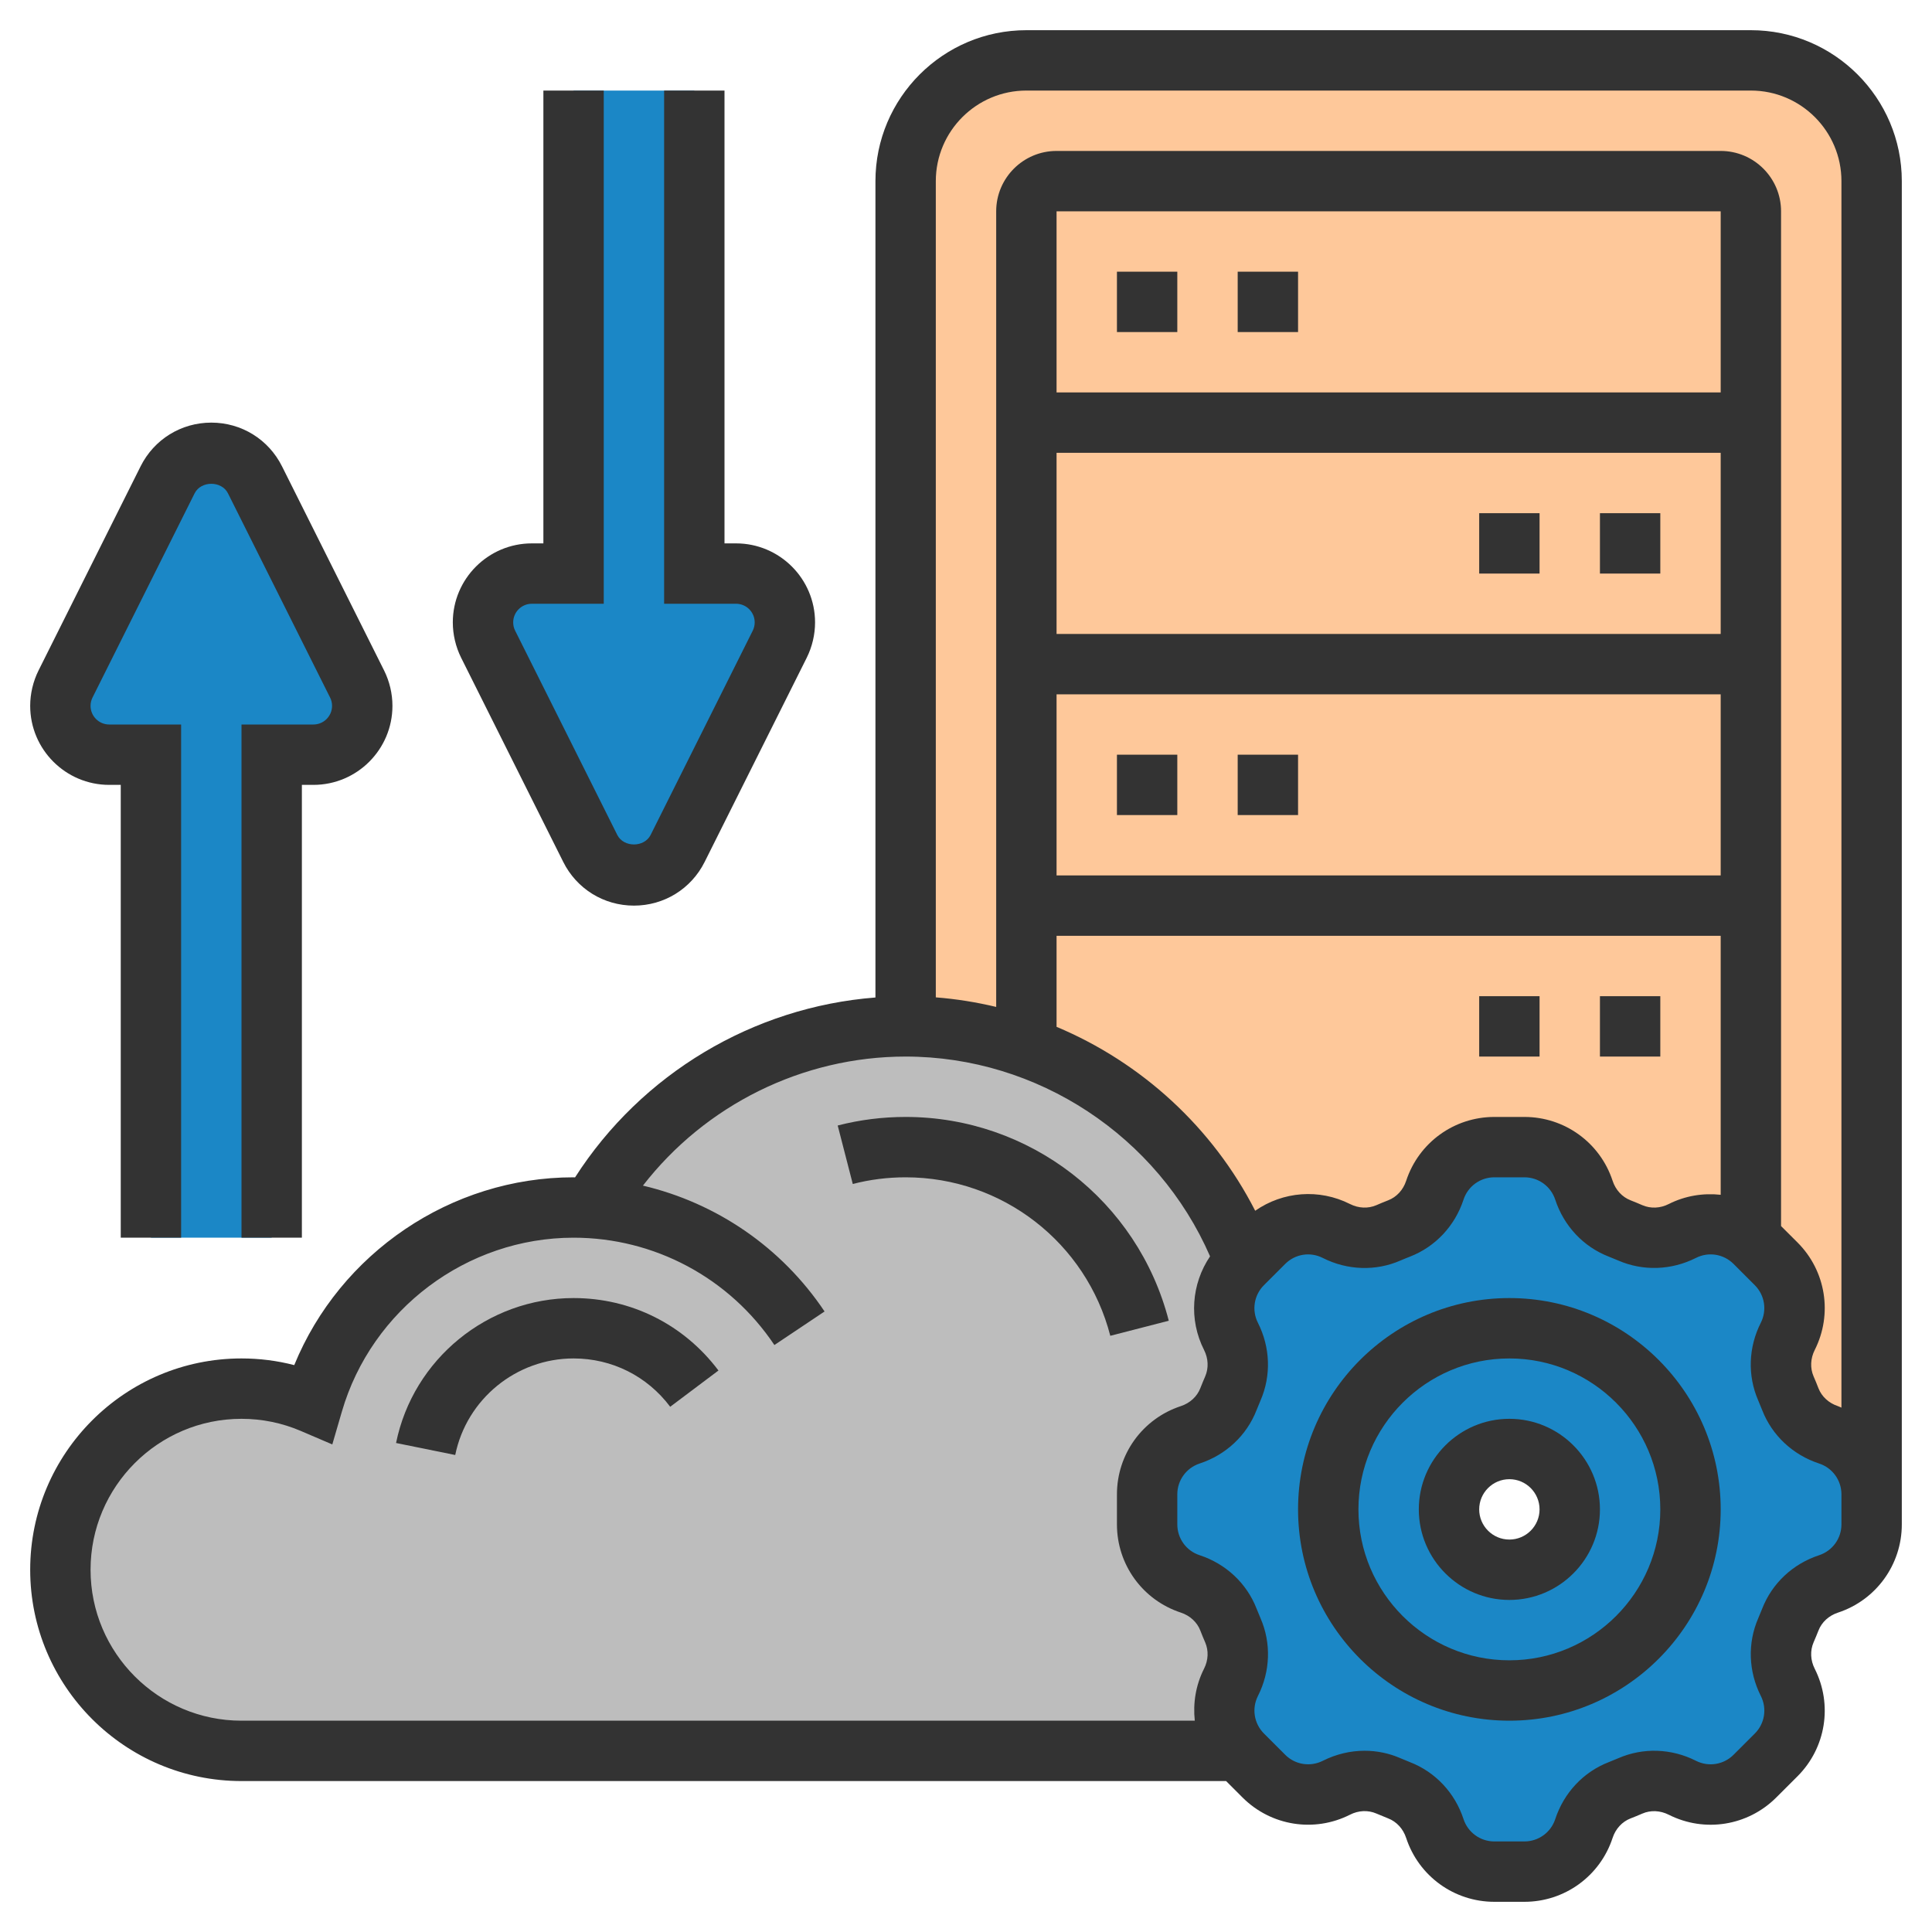 <svg width="150" height="150" viewBox="0 0 150 150" fill="none" xmlns="http://www.w3.org/2000/svg">
<path d="M145.312 14.062V116.016C145.312 113.93 143.953 112.055 141.961 111.398C140.625 110.953 139.523 109.945 139.008 108.633C138.891 108.352 138.773 108.07 138.656 107.789C138.094 106.5 138.164 105.023 138.797 103.758C139.148 103.055 139.336 102.305 139.336 101.555C139.336 100.313 138.844 99.07 137.906 98.133L136.242 96.469C136.148 96.375 136.031 96.258 135.914 96.211L135.938 96.188V16.406C135.938 15.117 134.883 14.062 133.594 14.062H82.031C80.742 14.062 79.688 15.117 79.688 16.406V81.281V81.305C76.758 80.25 73.617 79.688 70.312 79.688V14.062C70.312 8.883 74.508 4.688 79.688 4.688H135.938C141.117 4.688 145.312 8.883 145.312 14.062Z" fill="#FEC89A"/>
<path d="M103.758 95.578C103.055 95.227 102.305 95.039 101.555 95.039C100.313 95.039 99.07 95.531 98.133 96.469L96.656 97.945C93.75 90.188 87.516 84.047 79.688 81.305V81.281V16.406C79.688 15.117 80.742 14.062 82.031 14.062H133.594C134.883 14.062 135.938 15.117 135.938 16.406V96.188L135.914 96.211C134.461 94.945 132.375 94.688 130.617 95.578C129.938 95.93 129.188 96.094 128.438 96.094C127.805 96.094 127.172 95.977 126.586 95.719C126.305 95.602 126.023 95.484 125.742 95.367C124.43 94.852 123.422 93.75 122.977 92.414C122.32 90.422 120.445 89.062 118.359 89.062H116.016C113.93 89.062 112.055 90.422 111.398 92.414C110.953 93.75 109.945 94.852 108.633 95.367C108.352 95.484 108.07 95.602 107.789 95.719C106.5 96.281 105.023 96.211 103.758 95.578Z" fill="#FEC89A"/>
<path d="M95.367 125.742C95.484 126.023 95.602 126.305 95.719 126.586C96.281 127.875 96.211 129.352 95.578 130.617C95.227 131.32 95.039 132.07 95.039 132.82C95.039 133.922 95.438 135.023 96.211 135.914L96.188 135.938H18.75C10.992 135.938 4.688 129.633 4.688 121.875C4.688 114.117 10.992 107.812 18.75 107.812C20.719 107.812 22.594 108.211 24.281 108.937C26.836 100.172 34.922 93.75 44.531 93.75C45 93.75 45.469 93.773 45.914 93.797C50.789 85.359 59.883 79.688 70.312 79.688C73.617 79.688 76.758 80.25 79.688 81.305C87.516 84.047 93.75 90.188 96.656 97.945L96.469 98.133C94.992 99.609 94.617 101.883 95.578 103.758C95.93 104.438 96.094 105.188 96.094 105.938C96.094 106.57 95.977 107.203 95.719 107.789C95.602 108.07 95.484 108.352 95.367 108.633C94.852 109.945 93.75 110.953 92.414 111.398C90.422 112.055 89.062 113.93 89.062 116.016V118.359C89.062 120.445 90.422 122.32 92.414 122.977C93.75 123.422 94.852 124.43 95.367 125.742Z" fill="#BDBDBD"/>
<path d="M145.312 117.188V118.359C145.312 120.445 143.953 122.32 141.961 122.977C140.625 123.422 139.523 124.43 139.008 125.742C138.891 126.023 138.773 126.305 138.656 126.586C138.398 127.172 138.281 127.805 138.281 128.438C138.281 129.188 138.445 129.938 138.797 130.617C139.758 132.492 139.383 134.766 137.906 136.242L136.242 137.906C135.305 138.844 134.062 139.336 132.82 139.336C132.07 139.336 131.32 139.148 130.617 138.797C129.352 138.164 127.875 138.094 126.586 138.656C126.305 138.773 126.023 138.891 125.742 139.008C124.43 139.523 123.422 140.625 122.977 141.961C122.32 143.953 120.445 145.312 118.359 145.312H116.016C113.93 145.312 112.055 143.953 111.398 141.961C110.953 140.625 109.945 139.523 108.633 139.008C108.352 138.891 108.07 138.773 107.789 138.656C107.203 138.398 106.57 138.281 105.938 138.281C105.188 138.281 104.438 138.445 103.758 138.797C101.883 139.758 99.609 139.383 98.133 137.906L96.469 136.242C96.375 136.148 96.258 136.031 96.211 135.914C95.438 135.023 95.039 133.922 95.039 132.82C95.039 132.07 95.227 131.32 95.578 130.617C96.211 129.352 96.281 127.875 95.719 126.586C95.602 126.305 95.484 126.023 95.367 125.742C94.852 124.43 93.75 123.422 92.414 122.977C90.422 122.32 89.062 120.445 89.062 118.359V116.016C89.062 113.93 90.422 112.055 92.414 111.398C93.75 110.953 94.852 109.945 95.367 108.633L95.719 107.789C95.977 107.203 96.094 106.57 96.094 105.938C96.094 105.188 95.93 104.438 95.578 103.758C94.617 101.883 94.992 99.609 96.469 98.133L96.656 97.945L98.133 96.469C99.07 95.531 100.313 95.039 101.555 95.039C102.305 95.039 103.055 95.227 103.758 95.578C105.023 96.211 106.5 96.281 107.789 95.719C108.07 95.602 108.352 95.484 108.633 95.367C109.945 94.852 110.953 93.75 111.398 92.414C112.055 90.422 113.93 89.062 116.016 89.062H118.359C120.445 89.062 122.32 90.422 122.977 92.414C123.422 93.75 124.43 94.852 125.742 95.367L126.586 95.719C127.172 95.977 127.805 96.094 128.438 96.094C129.188 96.094 129.938 95.93 130.617 95.578C132.375 94.688 134.461 94.945 135.914 96.211C136.031 96.258 136.148 96.375 136.242 96.469L137.906 98.133C138.844 99.07 139.336 100.313 139.336 101.555C139.336 102.305 139.148 103.055 138.797 103.758C138.164 105.023 138.094 106.5 138.656 107.789C138.773 108.07 138.891 108.352 139.008 108.633C139.523 109.945 140.625 110.953 141.961 111.398C143.953 112.055 145.312 113.93 145.312 116.016V117.188ZM131.25 117.188C131.25 109.43 124.945 103.125 117.188 103.125C109.43 103.125 103.125 109.43 103.125 117.188C103.125 124.945 109.43 131.25 117.188 131.25C124.945 131.25 131.25 124.945 131.25 117.188Z" fill="#1B87C6"/>
<path d="M117.188 103.125C124.945 103.125 131.25 109.43 131.25 117.188C131.25 124.945 124.945 131.25 117.188 131.25C109.43 131.25 103.125 124.945 103.125 117.188C103.125 109.43 109.43 103.125 117.188 103.125ZM121.875 117.188C121.875 114.609 119.766 112.5 117.188 112.5C114.609 112.5 112.5 114.609 112.5 117.188C112.5 119.766 114.609 121.875 117.188 121.875C119.766 121.875 121.875 119.766 121.875 117.188Z" fill="#1B87C6"/>
<path d="M60.938 48.328C60.938 48.914 60.797 49.5 60.539 50.016L52.617 65.883C51.961 67.148 50.648 67.969 49.219 67.969C47.789 67.969 46.477 67.148 45.82 65.883L37.898 50.016C37.641 49.5 37.5 48.914 37.5 48.328C37.5 46.219 39.188 44.531 41.297 44.531H44.531V7.031H53.906V44.531H57.141C59.25 44.531 60.938 46.219 60.938 48.328Z" fill="#1B87C6"/>
<path d="M27.727 53.109C27.984 53.625 28.125 54.211 28.125 54.797C28.125 56.906 26.438 58.594 24.328 58.594H21.094V96.094H11.719V58.594H8.484C6.375 58.594 4.688 56.906 4.688 54.797C4.688 54.211 4.828 53.625 5.086 53.109L13.008 37.242C13.664 35.977 14.977 35.156 16.406 35.156C17.836 35.156 19.148 35.977 19.805 37.242L27.727 53.109Z" fill="#1B87C6"/>
<path d="M117.188 100.781C108.141 100.781 100.781 108.141 100.781 117.188C100.781 126.234 108.141 133.594 117.188 133.594C126.234 133.594 133.594 126.234 133.594 117.188C133.594 108.141 126.234 100.781 117.188 100.781ZM117.188 128.906C110.726 128.906 105.469 123.649 105.469 117.188C105.469 110.726 110.726 105.469 117.188 105.469C123.649 105.469 128.906 110.726 128.906 117.188C128.906 123.649 123.649 128.906 117.188 128.906Z" fill="#333333"/>
<path d="M117.188 110.156C113.311 110.156 110.156 113.311 110.156 117.188C110.156 121.064 113.311 124.219 117.188 124.219C121.064 124.219 124.219 121.064 124.219 117.188C124.219 113.311 121.064 110.156 117.188 110.156ZM117.188 119.531C115.896 119.531 114.844 118.479 114.844 117.188C114.844 115.896 115.896 114.844 117.188 114.844C118.479 114.844 119.531 115.896 119.531 117.188C119.531 118.479 118.479 119.531 117.188 119.531Z" fill="#333333"/>
<path d="M8.48 60.938H9.375V96.094H14.062V56.25H8.48C7.68 56.25 7.031 55.601 7.031 54.802C7.031 54.579 7.083 54.354 7.184 54.155L15.11 38.302C15.605 37.315 17.208 37.315 17.7 38.302L25.627 54.155C25.73 54.354 25.781 54.579 25.781 54.802C25.781 55.601 25.132 56.25 24.333 56.25H18.75V96.094H23.438V60.938H24.333C27.717 60.938 30.469 58.186 30.469 54.802C30.469 53.855 30.244 52.906 29.822 52.057L21.895 36.206C20.85 34.113 18.748 32.812 16.406 32.812C14.065 32.812 11.963 34.113 10.917 36.204L2.991 52.057C2.569 52.906 2.344 53.855 2.344 54.802C2.344 58.186 5.095 60.938 8.48 60.938Z" fill="#333333"/>
<path d="M43.73 66.919C44.775 69.012 46.877 70.312 49.219 70.312C51.56 70.312 53.663 69.012 54.708 66.921L62.634 51.068C63.056 50.219 63.281 49.27 63.281 48.323C63.281 44.939 60.53 42.188 57.145 42.188H56.25V7.031H51.562V46.875H57.145C57.944 46.875 58.594 47.524 58.594 48.323C58.594 48.546 58.542 48.771 58.441 48.97L50.515 64.823C50.02 65.81 48.417 65.81 47.925 64.823L39.998 48.97C39.895 48.771 39.844 48.546 39.844 48.323C39.844 47.524 40.493 46.875 41.292 46.875H46.875V7.031H42.188V42.188H41.292C37.908 42.188 35.156 44.939 35.156 48.323C35.156 49.27 35.381 50.219 35.803 51.068L43.73 66.919Z" fill="#333333"/>
<path d="M135.938 2.344H79.688C73.226 2.344 67.969 7.601 67.969 14.062V77.445C58.479 78.183 49.802 83.365 44.646 91.413C44.609 91.413 44.571 91.406 44.531 91.406C35.002 91.406 26.405 97.291 22.845 105.987C21.513 105.642 20.145 105.469 18.75 105.469C9.703 105.469 2.344 112.828 2.344 121.875C2.344 130.922 9.703 138.281 18.75 138.281H95.194L96.469 139.556C98.677 141.762 102.03 142.301 104.815 140.892C105.473 140.555 106.219 140.524 106.863 140.803C107.166 140.934 107.473 141.061 107.777 141.18C108.434 141.434 108.942 141.989 109.174 142.699C110.149 145.664 112.901 147.656 116.02 147.656H118.355C121.474 147.656 124.226 145.664 125.201 142.697C125.433 141.989 125.941 141.436 126.593 141.183C126.902 141.063 127.209 140.939 127.514 140.805C128.152 140.527 128.899 140.562 129.56 140.895C132.347 142.303 135.698 141.764 137.906 139.559L139.559 137.909C141.766 135.703 142.303 132.347 140.895 129.562C140.559 128.902 140.529 128.156 140.805 127.514C140.937 127.212 141.063 126.905 141.183 126.6C141.436 125.944 141.991 125.435 142.702 125.203C145.664 124.226 147.656 121.474 147.656 118.355V117.188V116.02V14.062C147.656 7.601 142.399 2.344 135.938 2.344ZM93.481 129.56C92.834 130.84 92.616 132.239 92.763 133.594H18.75C12.288 133.594 7.031 128.337 7.031 121.875C7.031 115.413 12.288 110.156 18.75 110.156C20.346 110.156 21.9 110.475 23.365 111.103L25.8 112.146L26.541 109.603C28.852 101.648 36.251 96.094 44.531 96.094C50.801 96.094 56.632 99.211 60.124 104.428L64.019 101.822C60.677 96.83 55.62 93.396 49.917 92.051C54.764 85.8 62.297 82.031 70.312 82.031C80.562 82.031 89.888 88.216 93.949 97.542C92.505 99.677 92.285 102.448 93.483 104.812C93.818 105.473 93.848 106.219 93.572 106.861C93.441 107.163 93.314 107.47 93.195 107.775C92.941 108.431 92.386 108.94 91.676 109.172C88.711 110.149 86.719 112.901 86.719 116.02V118.355C86.719 121.474 88.711 124.226 91.678 125.201C92.386 125.433 92.939 125.941 93.192 126.593C93.312 126.902 93.436 127.209 93.57 127.514C93.848 128.154 93.816 128.899 93.481 129.56ZM133.594 35.156V49.219H82.031V35.156H133.594ZM82.031 30.469V16.406H133.594V30.469H82.031ZM133.594 53.906V67.969H82.031V53.906H133.594ZM133.594 72.656V92.763C132.239 92.616 130.842 92.834 129.56 93.481C128.902 93.816 128.156 93.848 127.512 93.57C127.212 93.438 126.905 93.314 126.598 93.192C125.944 92.939 125.433 92.384 125.201 91.673C124.226 88.711 121.474 86.719 118.355 86.719H116.02C112.901 86.719 110.149 88.711 109.174 91.678C108.942 92.386 108.434 92.939 107.777 93.192C107.47 93.312 107.166 93.436 106.861 93.57C106.221 93.846 105.476 93.816 104.815 93.481C102.417 92.269 99.6 92.505 97.453 94.003C94.141 87.518 88.617 82.488 82.031 79.723V72.656H133.594ZM142.969 117.188V118.355C142.969 119.445 142.273 120.405 141.234 120.748C139.191 121.418 137.578 122.932 136.814 124.901C136.716 125.152 136.613 125.402 136.507 125.646C135.673 127.568 135.745 129.764 136.711 131.674C137.203 132.647 137.016 133.819 136.245 134.59L134.592 136.242C133.821 137.013 132.649 137.201 131.677 136.709C129.769 135.743 127.568 135.67 125.651 136.505C125.405 136.61 125.154 136.713 124.898 136.814C122.932 137.578 121.42 139.191 120.748 141.237C120.408 142.273 119.445 142.969 118.355 142.969H116.02C114.93 142.969 113.97 142.273 113.627 141.234C112.957 139.191 111.443 137.578 109.474 136.814C109.223 136.716 108.973 136.613 108.729 136.507C107.843 136.12 106.898 135.928 105.949 135.928C104.841 135.928 103.73 136.191 102.701 136.709C101.726 137.198 100.554 137.013 99.785 136.242L98.133 134.59C97.362 133.819 97.174 132.647 97.666 131.674C98.632 129.764 98.705 127.568 97.87 125.648C97.765 125.402 97.662 125.152 97.561 124.896C96.797 122.93 95.184 121.418 93.138 120.745C92.102 120.408 91.406 119.445 91.406 118.355V116.02C91.406 114.93 92.102 113.97 93.138 113.627C95.184 112.957 96.797 111.443 97.561 109.474C97.659 109.223 97.763 108.973 97.868 108.729C98.702 106.807 98.63 104.611 97.664 102.701C97.172 101.728 97.359 100.554 98.13 99.783L99.781 98.133C100.552 97.359 101.723 97.169 102.698 97.666C104.609 98.632 106.807 98.705 108.724 97.87C108.973 97.763 109.223 97.659 109.474 97.563C111.441 96.797 112.955 95.184 113.627 93.141C113.967 92.102 114.93 91.406 116.02 91.406H118.355C119.445 91.406 120.405 92.102 120.748 93.141C121.42 95.184 122.932 96.797 124.898 97.561C125.149 97.659 125.4 97.763 125.646 97.868C127.566 98.702 129.764 98.627 131.674 97.664C132.647 97.169 133.819 97.359 134.592 98.13L136.242 99.781C137.013 100.552 137.201 101.726 136.709 102.698C135.743 104.609 135.67 106.805 136.505 108.724C136.61 108.97 136.713 109.221 136.814 109.477C137.578 111.443 139.191 112.955 141.237 113.627C142.273 113.967 142.969 114.93 142.969 116.02V117.188ZM142.969 109.287C142.875 109.252 142.791 109.205 142.697 109.172C141.989 108.94 141.436 108.431 141.183 107.78C141.063 107.47 140.939 107.163 140.805 106.859C140.529 106.219 140.562 105.473 140.895 104.812C142.303 102.028 141.766 98.672 139.559 96.466L138.281 95.191V16.406C138.281 13.821 136.179 11.719 133.594 11.719H82.031C79.446 11.719 77.344 13.821 77.344 16.406V78.178C75.813 77.812 74.248 77.559 72.656 77.435V14.062C72.656 10.186 75.811 7.031 79.688 7.031H135.938C139.814 7.031 142.969 10.186 142.969 14.062V109.287Z" fill="#333333"/>
<path d="M96.094 21.094H100.781V25.781H96.094V21.094Z" fill="#333333"/>
<path d="M86.719 21.094H91.406V25.781H86.719V21.094Z" fill="#333333"/>
<path d="M86.719 58.594H91.406V63.281H86.719V58.594Z" fill="#333333"/>
<path d="M96.094 58.594H100.781V63.281H96.094V58.594Z" fill="#333333"/>
<path d="M124.219 39.844H128.906V44.531H124.219V39.844Z" fill="#333333"/>
<path d="M114.844 39.844H119.531V44.531H114.844V39.844Z" fill="#333333"/>
<path d="M114.844 77.344H119.531V82.031H114.844V77.344Z" fill="#333333"/>
<path d="M124.219 77.344H128.906V82.031H124.219V77.344Z" fill="#333333"/>
<path d="M70.312 86.719C68.527 86.719 66.752 86.941 65.039 87.384L66.209 91.924C67.54 91.58 68.92 91.406 70.312 91.406C77.803 91.406 84.338 96.466 86.203 103.711L90.743 102.541C88.343 93.225 79.943 86.719 70.312 86.719Z" fill="#333333"/>
<path d="M44.531 100.781C37.87 100.781 32.074 105.513 30.75 112.034L35.344 112.966C36.227 108.621 40.09 105.469 44.531 105.469C47.508 105.469 50.243 106.835 52.034 109.221L55.781 106.406C53.095 102.832 48.996 100.781 44.531 100.781Z" fill="#333333"/>
</svg>
